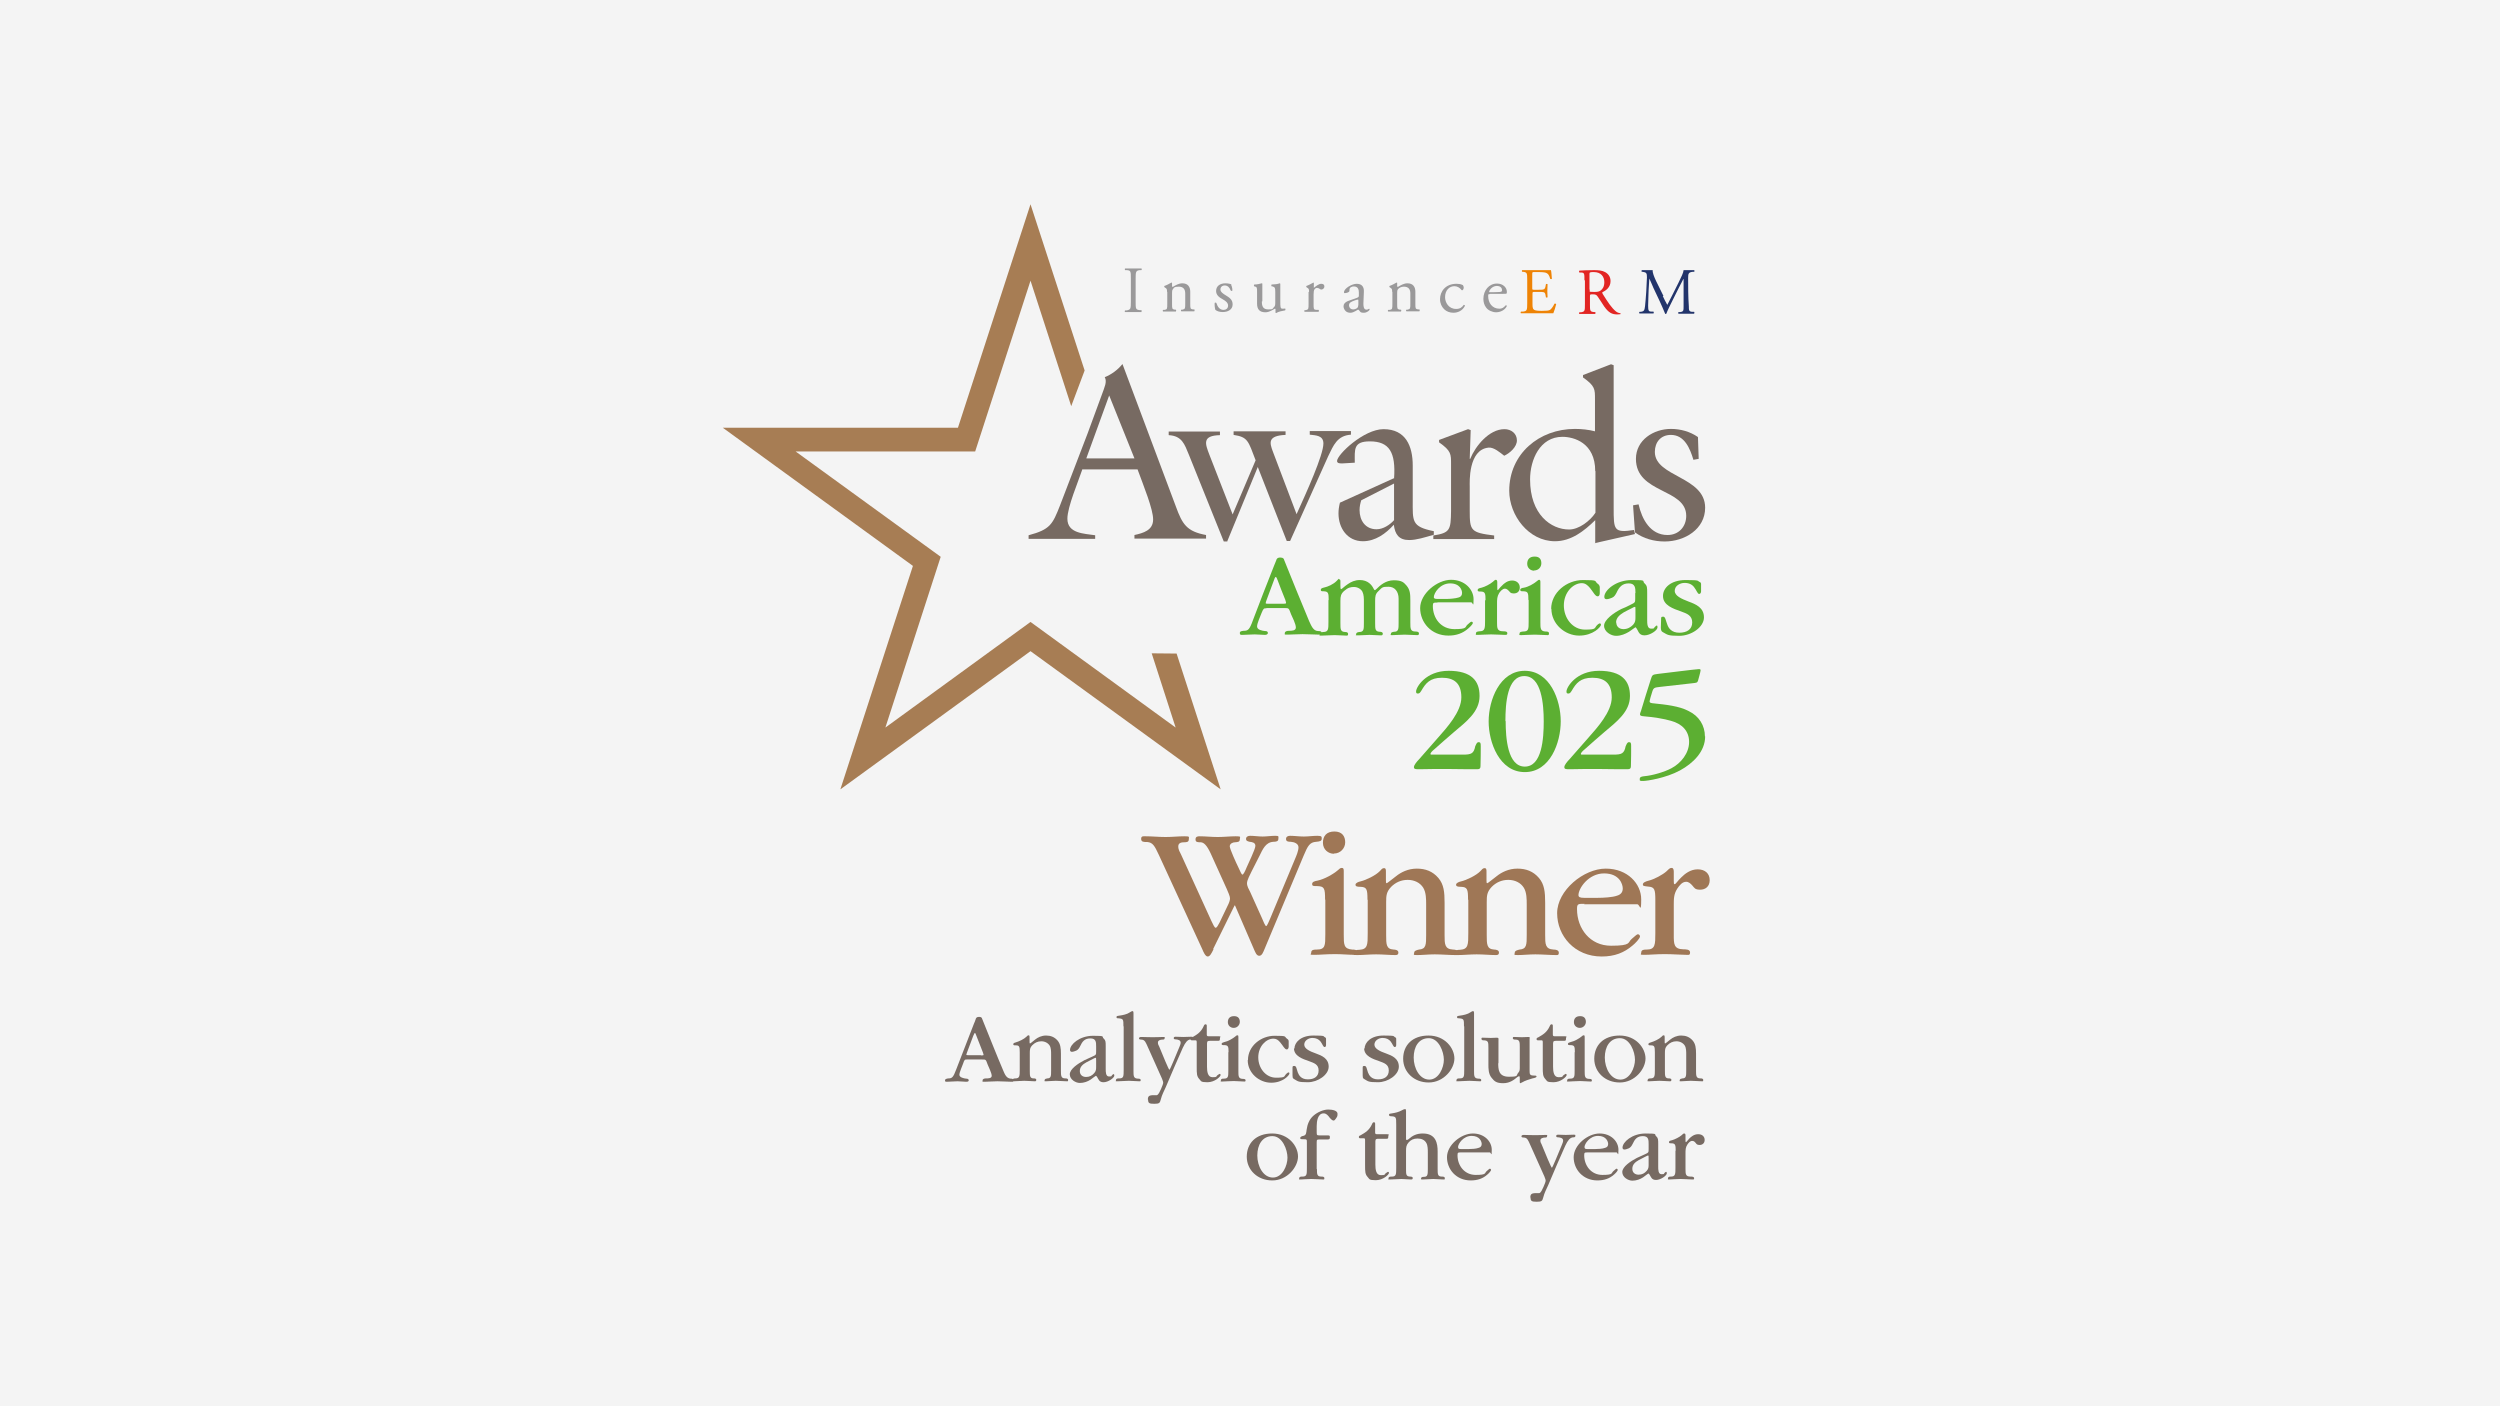 <?xml version="1.0" encoding="UTF-8"?>
<svg xmlns="http://www.w3.org/2000/svg" xmlns:xlink="http://www.w3.org/1999/xlink" id="Layer_1" version="1.1" viewBox="0 0 1043.9 587.2">
  <defs>
    <style>
      .st0 {
        fill: none;
      }

      .st1 {
        fill: #9a999a;
      }

      .st2 {
        fill: #776a62;
      }

      .st3 {
        fill: #f4f4f4;
      }

      .st4 {
        fill: #22346b;
      }

      .st5 {
        fill: #5caf32;
      }

      .st6 {
        fill: #ee8305;
      }

      .st7 {
        fill: #9f7756;
      }

      .st8 {
        fill: #a77d54;
      }

      .st9 {
        fill: #e22523;
      }

      .st10 {
        clip-path: url(#clippath);
      }
    </style>
    <clipPath id="clippath">
      <rect class="st0" x="469.6" y="133.9" width="237.9" height="1.7"></rect>
    </clipPath>
  </defs>
  <rect class="st3" width="1043.9" height="587.2"></rect>
  <g>
    <g>
      <g>
        <g class="st10">
          <image width="800" height="290" transform="translate(464.2 116.7) rotate(0) scale(.3)"></image>
        </g>
        <g>
          <path class="st1" d="M472.2,116.3c0-2.9,0-3.4-1.7-3.5h-.7c-.2-.2-.1-.7,0-.7,1.4,0,2.3,0,3.4,0s2,0,3.4,0c.2,0,.2.6,0,.7h-.7c-1.6.2-1.7.7-1.7,3.5v9.7c0,2.9,0,3.3,1.7,3.5h.7c.2.2.1.7,0,.8-1.4,0-2.3,0-3.4,0s-2.1,0-3.4,0c-.2,0-.2-.5,0-.7h.7c1.6-.3,1.7-.7,1.7-3.5v-9.7Z"></path>
          <path class="st1" d="M487.3,121.9c0-1.1,0-1.3-.8-1.8l-.3-.2c-.1-.1-.1-.4,0-.5.7-.2,2.3-1,2.9-1.4.1,0,.3,0,.3.2,0,.7,0,1.1,0,1.3s.1.3.3.3c1.2-.7,2.5-1.5,4-1.5,2.4,0,3.3,1.6,3.3,3.5v4.9c0,2.1,0,2.3,1.1,2.5h.6c.2.2.1.7,0,.8-.9,0-1.7,0-2.7,0s-1.9,0-2.7,0c-.2,0-.3-.6,0-.7h.5c1.1-.3,1.1-.5,1.1-2.6v-4.2c0-1.6-.7-2.8-2.7-2.8s-2,.5-2.4,1c-.4.5-.4.9-.4,1.7v4.4c0,2.1,0,2.3,1.1,2.5h.5c.2.2.1.7,0,.8-.8,0-1.6,0-2.6,0-1,0-1.9,0-2.7,0-.2,0-.3-.6,0-.7h.6c1.1-.2,1.1-.5,1.1-2.6v-5Z"></path>
          <path class="st1" d="M514.1,119c.3.6.5,1.5.5,2.3-.1.2-.5.3-.7,0-.5-1.3-1.3-2.1-2.5-2.1-1.1,0-1.8.7-1.8,1.7s1.2,1.8,2.2,2.4c1.5.9,2.9,1.8,2.9,3.8,0,2.2-2,3.2-4.1,3.2-1.3,0-2.3-.3-3.1-.9-.2-.5-.4-1.9-.3-2.9.1-.2.5-.2.7,0,.5,1.6,1.4,2.9,3,2.9,1,0,1.9-.6,1.9-1.8s-1.1-2-2.2-2.6c-1.7-.9-2.8-1.9-2.8-3.5,0-2.1,1.7-3.2,3.9-3.2,1.2,0,2.3.3,2.5.5Z"></path>
          <path class="st1" d="M526.9,125.9c0,2,.5,3.3,2.7,3.3s1.7-.3,2.3-.9c.4-.3.6-.8.6-1.7v-4.7c0-1.9-.2-1.9-1.1-2.3h-.4c-.2-.3-.2-.7,0-.8,1.1,0,2.7-.2,3.3-.5.1,0,.2,0,.3.2,0,.5,0,1.4,0,2.5v4.8c0,2.3,0,3.1.9,3.1s.7,0,1.1-.1c.2.1.2.7,0,.8-1.1.2-2.8.5-3.7,1.1-.1,0-.3,0-.3-.2v-1.2c0-.3,0-.4-.3-.4-.9.5-2.3,1.5-3.9,1.5-2.5,0-3.5-1.3-3.5-3.6v-4.8c0-1.8,0-2.1-.9-2.4h-.3c-.2-.3-.1-.7,0-.8,1.3,0,2.4-.3,3.1-.5.2,0,.3,0,.3.2,0,.5,0,1.1,0,2.5v4.8Z"></path>
          <path class="st1" d="M546.6,121.9c0-1.1,0-1.3-.8-1.8l-.3-.2c-.1-.1-.1-.4,0-.5.7-.2,2.2-1,2.9-1.4.1,0,.2,0,.2.2v1.7c0,.1,0,.2,0,.3,1-.8,2.1-1.7,3.1-1.7s1.3.5,1.3,1.1c0,.9-.8,1.3-1.2,1.3s-.4,0-.6-.2c-.4-.3-.9-.5-1.3-.5s-.8.3-1,.6c-.3.4-.4,1.2-.4,2.2v3.9c0,2.1,0,2.4,1.1,2.5h1c.2.2.1.7,0,.8-1.3,0-2.2,0-3.2,0s-1.9,0-2.6,0c-.2,0-.3-.6,0-.7h.5c1.1-.3,1.1-.5,1.1-2.6v-5Z"></path>
          <path class="st1" d="M566.9,124.2c.4-.1.5-.4.5-.8v-1.3c0-1.1-.3-2.5-2.1-2.5-.8,0-1.8.4-1.8,1.3,0,.5,0,.8-.3,1-.4.3-1.2.5-1.6.5s-.4-.1-.4-.4c0-1.5,3.2-3.5,5.3-3.5s3.1,1.2,3,3.3l-.2,5c0,1.3.2,2.5,1.3,2.5.3,0,.5,0,.7-.2.1,0,.3-.2.4-.2s.2.2.2.4-1,1.3-2.4,1.3-1.4-.3-1.9-.9c-.1-.2-.3-.4-.5-.4s-.5.3-1.1.6c-.6.3-1.3.7-2.1.7s-1.5-.2-2-.7c-.5-.5-.9-1.2-.9-2s.5-1.8,2.4-2.4l3.4-1.2ZM565.1,129.2c.6,0,1.5-.4,1.7-.7.3-.3.3-.7.4-1.3v-1.7c0-.3,0-.4-.2-.4s-.7.1-1.2.3c-1.7.6-2.5,1-2.5,2.1,0,.5.3,1.7,1.8,1.7Z"></path>
          <path class="st1" d="M581.3,121.9c0-1.1,0-1.3-.8-1.8l-.3-.2c-.1-.1-.1-.4,0-.5.7-.2,2.3-1,2.9-1.4.1,0,.3,0,.3.2,0,.7,0,1.1,0,1.3s.1.3.3.3c1.2-.7,2.5-1.5,4-1.5,2.4,0,3.3,1.6,3.3,3.5v4.9c0,2.1,0,2.3,1.1,2.5h.6c.2.2.1.7,0,.8-.9,0-1.7,0-2.7,0-1,0-1.9,0-2.7,0-.2,0-.3-.6,0-.7h.5c1.1-.3,1.1-.5,1.1-2.6v-4.2c0-1.6-.7-2.8-2.7-2.8-1.1,0-2,.5-2.4,1-.4.5-.4.9-.4,1.7v4.4c0,2.1,0,2.3,1.1,2.5h.5c.2.2.1.7,0,.8-.8,0-1.6,0-2.6,0s-1.9,0-2.7,0c-.2,0-.3-.6,0-.7h.6c1.1-.2,1.1-.5,1.1-2.6v-5Z"></path>
          <path class="st1" d="M610.8,119c.2.2.4.7.4,1.1s-.3,1.1-.6,1.1-.3,0-.4-.2c-.6-.8-1.7-1.5-2.9-1.5-2,0-3.9,1.6-3.9,4.6,0,2.2,1.5,4.9,4.6,4.9,1.7,0,2.5-.7,3.2-1.7.2,0,.5.1.5.4-1,2.1-3.1,2.9-4.8,2.9-1.5,0-2.9-.5-3.9-1.5-1-1-1.7-2.4-1.7-4.2,0-3.1,2.2-6.4,6.9-6.4.7,0,1.8.1,2.5.5Z"></path>
          <path class="st1" d="M622.2,122.8c-.7,0-.8,0-.8.8,0,2.9,1.7,5.3,4.7,5.3.9,0,1.7-.3,2.6-1.4.3,0,.5,0,.5.3-.9,1.9-3,2.6-4.5,2.6s-3.3-.8-4.1-1.9c-.9-1.1-1.2-2.5-1.2-3.7,0-3.5,2.3-6.4,5.7-6.4,2.5,0,4.1,1.7,4.1,3.4,0,.4,0,.6-.1.7,0,.2-.5.2-1.7.2h-5.3ZM624,122c2.1,0,2.7-.1,3-.3,0,0,.2-.2.2-.5,0-.8-.5-1.8-2.2-1.8-1.7,0-3.1,1.5-3.2,2.5,0,0,0,.1.2.1h2Z"></path>
        </g>
        <g>
          <path class="st6" d="M637.7,116.9c0-2.8,0-3.2-1.7-3.4h-.4c-.2-.2-.1-.7,0-.7,1.2,0,2.1,0,3.2,0h5.1c1.7,0,3.4,0,3.7,0,.2.5.3,2.4.4,3.6-.1.2-.5.2-.7,0-.4-1.3-.7-2.2-2.1-2.6-.6-.1-1.4-.2-2.6-.2h-2c-.8,0-.8,0-.8,1.1v5.5c0,.8,0,.8.9.8h1.6c1.1,0,2,0,2.3-.2.3-.1.5-.3.7-1l.2-1.1c.1-.2.6-.2.7,0,0,.7-.1,1.7-.1,2.8s.1,2,.1,2.6c-.1.2-.6.2-.7,0l-.2-1.1c-.1-.5-.3-.9-.8-1-.4-.1-1-.1-2.1-.1h-1.6c-.8,0-.9,0-.9.7v3.8c0,1.4,0,2.4.5,2.8.3.3.9.6,3.3.6,2.1,0,2.9-.1,3.5-.4.5-.3,1.2-1.2,1.9-2.6.2-.1.6,0,.7.2-.2,1-.9,3.1-1.2,3.8-2.5,0-4.9,0-7.3,0h-2.5c-1.2,0-2.1,0-3.7,0-.2,0-.2-.5,0-.7h.9c1.6-.2,1.7-.6,1.7-3.5v-9.8Z"></path>
          <path class="st9" d="M661.6,117c0-2.6,0-3.1-1.2-3.2h-.9c-.2-.2-.2-.7,0-.8,1.5-.1,3.4-.2,6.1-.2,1.7,0,3.3.1,4.6.8,1.3.7,2.3,1.9,2.3,3.8,0,2.6-2,4-3.4,4.6-.1.2,0,.4.1.7,2.2,3.5,3.6,5.7,5.5,7.3.5.4,1.1.7,1.9.8.1,0,.2.3,0,.4-.2,0-.7.1-1.2.1-2.3,0-3.7-.7-5.6-3.4-.7-1-1.8-2.9-2.7-4.1-.4-.6-.8-.9-1.9-.9s-1.3,0-1.3.6v3.4c0,2.9,0,3.2,1.6,3.4h.6c.2.2.1.7,0,.8-1.2,0-2.2,0-3.2,0s-2.1,0-3.4,0c-.2,0-.2-.5,0-.7h.7c1.6-.3,1.6-.6,1.6-3.5v-9.8ZM663.8,120.9c0,.5,0,.8,0,.9,0,0,.5.1,1.9.1s2-.1,2.8-.7c.7-.6,1.4-1.5,1.4-3.4,0-2.2-1.3-4.2-4.4-4.2-1.7,0-1.8.1-1.8.9v6.4Z"></path>
          <path class="st4" d="M694.3,123.6c.6,1.3,1.2,2.5,1.9,3.7h0c.7-1.3,1.4-2.7,2.1-4.1l2.6-5.2c1.2-2.5,2-4,2.1-5.2.9,0,1.5,0,2,0s1.6,0,2.4,0c.2.1.2.6,0,.7h-.6c-1.7.2-1.9.7-1.9,2.6,0,2.9,0,7.9.3,11.9,0,1.4,0,2.1,1.3,2.2h.9c.2.2.1.7,0,.8-1.1,0-2.2,0-3.2,0s-2.2,0-3.3,0c-.2-.1-.2-.5,0-.7h.8c1.3-.2,1.3-.7,1.3-2.4v-11.4c0,0-.1,0-.1,0-.2.3-1.2,2.5-1.8,3.5l-2.4,4.8c-1.2,2.4-2.5,5-2.9,6.2,0,0-.2.1-.3.1s-.2,0-.2-.1c-.5-1.4-1.8-4.1-2.4-5.5l-2.5-5.3c-.6-1.3-1.1-2.7-1.7-3.9h0c-.1,1.7-.2,3.3-.3,4.9,0,1.7-.2,4.1-.2,6.4,0,2,.2,2.5,1.2,2.5h1c.2.2.2.7,0,.8-.9,0-2,0-3,0-.9,0-1.9,0-2.8,0-.2-.1-.2-.5,0-.7h.6c1.1-.2,1.5-.4,1.7-2.3.2-1.8.3-3.3.5-6,.1-2.3.2-4.6.3-6.1,0-1.7-.2-2.1-1.8-2.3h-.4c-.1-.2-.1-.6.1-.7.8,0,1.5,0,2.2,0s1.4,0,2.3,0c-.1,1.1.6,2.8,1.4,4.5l3.1,6.3Z"></path>
        </g>
      </g>
      <polygon class="st8" points="480.9 272.8 490.9 303.8 430.3 259.7 369.7 303.8 392.8 232.5 332.2 188.5 407.2 188.5 430.3 117.2 447.3 169.6 452.9 154.7 430.3 85.3 400 178.6 301.8 178.6 381.2 236.3 350.9 329.6 430.3 271.9 509.7 329.6 491.3 272.9 480.9 272.8"></polygon>
      <g>
        <path class="st5" d="M617.8,290.7c0,6.5-5.6,10.7-10.7,15-2.7,2.4-5.4,4.6-8.1,7.1-1,.8-1.7,1.6-1.7,2s.4.3,1.2.3h12.4c3.4,0,4.5-.4,5.1-3.5.3-.6.6-1.7,1.4-1.7s.9.4.9,1.7c0,2.7,0,5.4-.1,8.3,0,.9-.3,1.3-1.3,1.3h-3.5c-2.3,0-5.8-.1-8.8-.1-4.4,0-8.3,0-12,.1-1.5,0-2.2,0-2.2-.9s1.4-2.5,2.1-3.2c2.6-3,5.3-6,7.9-9,3.8-4.3,9.8-10.9,9.8-16.9s-3.1-8.2-8.1-8.2-6.8,2.3-8.6,5.4c-.4.6-.7,1.2-1.4,1.2s-.8-.3-.8-.9c0-1.7,4-8.6,13.6-8.6s12.9,4.3,12.9,10.4h0Z"></path>
        <path class="st5" d="M621.6,301.2c0-8.8,4.6-21.1,15.1-21.1s15,12.2,15,21.1-4.4,21.2-15,21.2-15.1-12.4-15.1-21.1h0ZM628.7,301.1c0,7,.8,19,8,19s7.9-11.8,7.9-18.9-.9-18.9-8.1-18.9-7.9,11.6-7.9,18.8h0Z"></path>
        <path class="st5" d="M680.6,290.7c0,6.5-5.6,10.7-10.7,15-2.7,2.4-5.4,4.6-8.1,7.1-1,.8-1.7,1.6-1.7,2s.4.3,1.2.3h12.4c3.4,0,4.5-.4,5.1-3.5.3-.6.6-1.7,1.4-1.7s.9.4.9,1.7c0,2.7,0,5.4-.1,8.3,0,.9-.3,1.3-1.3,1.3h-3.5c-2.3,0-5.8-.1-8.8-.1-4.4,0-8.3,0-12,.1-1.5,0-2.2,0-2.2-.9s1.4-2.5,2.1-3.2c2.6-3,5.3-6,7.9-9,3.8-4.3,9.8-10.9,9.8-16.9s-3.1-8.2-8.1-8.2-6.8,2.3-8.6,5.4c-.4.6-.7,1.2-1.4,1.2s-.8-.3-.8-.9c0-1.7,4-8.6,13.6-8.6s12.9,4.3,12.9,10.4h0Z"></path>
        <path class="st5" d="M712,307.5c0,6.3-5,11.2-10.5,14.2-5.9,3.2-13.8,4.4-15.4,4.4s-1.4-.1-1.4-.9.9-1,2-1.1c3.3-.3,8.2-1.7,11.2-3.3,4-2.1,7.4-6.3,7.4-11s-3.1-7.6-7.5-8.8c-3-.9-7.6-1.6-11.3-1.9-1.1-.1-1.7-.2-1.7-.8s.3-1,.4-1.4c1.3-4.4,2.7-8.8,4.1-13.2.6-2,.8-2,2.9-2.3,4.5-.5,15.2-1.9,17.1-2,.5,0,.8,0,.8.5s-.9,3.7-1.1,4.4c-.3.8-.6.8-2.4,1-4.4.5-8.9,1-13.3,1.5-2.6.3-2.9.3-3.5,2.4-.4,1.2-1,3.3-1,3.6,0,.8.9.8,1.8.9,4.8.5,10.6,1.1,14.5,3.2,4.4,2.1,6.8,6.1,6.8,10.6h0Z"></path>
      </g>
      <g>
        <path class="st2" d="M451.9,196.1c-1.7,5.1-6.2,15.6-6.2,20.5,0,6.2,7,6.2,11.6,6.9v1.5s-27.8,0-27.8,0v-1.5c9-2.4,10-4.5,13.1-12.4l11.5-30,6.1-16.6c.9-2.6,2.2-5.1,1.1-7,2.7-1.1,5.3-2.9,7.4-5.5l22.3,59.5c2.7,7.4,4.5,10.4,12.6,11.9v1.5s-29.9,0-29.9,0v-1.5c3.6-.8,7.8-1.9,7.8-6.5,0-4.3-3.9-13.8-6.5-20.9h-23.2ZM463.2,165l-9.6,26.4h20.1s-10.6-26.4-10.6-26.4Z"></path>
        <path class="st2" d="M512.5,226.1h-1.5l-14.6-36.3c-1.8-4.4-2.9-7.8-8.4-8.1v-1.5h21.4v1.5c-7.5.2-6.2,3.5-4.4,8.2l9.7,24.9,9.6-22.6c-3.1-8.1-3.2-9.7-9.2-10.6v-1.5h21.7v1.5c-7.6.3-6.6,3.4-5.4,6.7l10,26.4c4.1-9,11.2-24.7,11.2-29.5,0-3.4-3.1-3.4-5.7-3.7v-1.5h17.2v1.5c-5.8.4-7.3,4.5-9.5,9l-15.9,35.4h-1.4l-12.1-30.9-12.7,30.9Z"></path>
        <path class="st2" d="M582.1,199.9c.8-11.1-2-15.6-10.1-15.6-7,0-6.3,3.4-6.3,8.9l-5.1.3c-.8,0-2.3.1-2.3-1,0-2.7,11.2-13.3,19.4-13.3,9.3,0,12.2,7.1,12.2,15.2v14.4c0,8.9-.6,11.1,8.8,13v1.5c-3.9,1.1-7.2,2.2-10.3,2.2-4.3,0-5.9-2.4-6.4-6.4-3.3,3.7-7.7,6.9-12.9,6.9-6.5,0-10.2-5.5-10.2-11.6,0-1.5.2-2.9.6-4.5l22.5-10.2ZM568.4,208.9c-.4,1.3-.7,2.6-.7,4.1,0,4.3,2.4,8,7.1,8,2.7,0,5.5-1.8,7.3-3.8v-15.3s-13.7,7-13.7,7Z"></path>
        <path class="st2" d="M613.7,213.3c0,8.3.4,9.1,10.2,10.3v1.5s-25.4,0-25.4,0v-1.5c7-1.1,7.3-2.3,7.4-10.3v-19.4c0-4.3.1-5.6-5-9.2v-1l12.1-4.5,1.1.4-.4,12h.2c2.2-5.4,7.9-12.4,14.3-12.4,2.8,0,5.2,1.8,5.2,4.7,0,2.7-2.9,5.3-5.3,6.4-1.7-1.3-4.3-3.6-6.5-3.4-8.6.8-7.9,14.6-7.9,16.2v10.3Z"></path>
        <path class="st2" d="M666.1,226.9v-9.7c-4.6,4.5-10,8.8-16.8,8.8-11,0-19.1-10.8-19.1-21.1,0-15.4,12.5-25.8,27.4-25.8,2.8,0,5.7.3,8.4,1v-13.3c0-4.3.1-5.6-5-9.2v-1l11.7-4.5,1.1.4v59.5c0,9.3,0,10.6,8.5,9.3l.4,1.7-16.8,3.8ZM666.1,196.7c0-11.8-8.9-14.3-13.7-14.3-9.4,0-13.5,9.6-13.5,17.8,0,14.6,8.7,20.9,16.3,20.9,4.1,0,8.8-3.6,11-7v-17.4Z"></path>
        <path class="st2" d="M709.3,191.6l-2.2.4c-1.4-4.7-3.7-10.4-9.4-10.4-4.2,0-6.7,3-6.7,7.1,0,10.5,21,10.2,21,23.3,0,9-8.6,14.1-16.9,14.1-4.5,0-8.8-1.2-12.4-3.8l-.8-11.3,2.3-.4c1.4,6.2,4.9,12.8,12.1,12.8,4.7,0,7.8-3.5,7.8-8,0-11.6-21-9.2-21-23.8,0-7.9,7.4-12.5,14.6-12.5,4,0,8,1.1,11.3,3.4l.3,9Z"></path>
      </g>
      <g>
        <path class="st5" d="M528.8,254c-1.1,0-1.2,0-2,1.9-.5,1.4-1.9,4.3-1.9,5.7s2.2,1.8,3.3,1.9c.6,0,1.2.1,1.2.8s-.8.8-1.3.8c-.8,0-3.1-.2-4.2-.2s-4.3.2-5.1.2-1.1,0-1.1-.8,1-.8,1.5-.9c1.9,0,2.5-.3,4-4.5,2.9-7.6,5.8-15.2,8.8-22.7.3-.7.6-1.5.9-2.2.1-.5.4-1.2,1.7-1.2s1.5.6,1.6,1c2.8,7,7.6,18.8,10.5,25.7.8,1.6,1.6,4,3.7,4,.5,0,1.5,0,1.5.8s-.7.7-1,.7c-2,0-4.5-.2-7-.2s-4.5.2-6.2.2-1.2,0-1.2-.7,1-.9,1.7-.9c1.2,0,2.9,0,2.9-1.4s-1.5-4.4-2-5.5c-1-2.6-.8-2.6-2.9-2.6h-7.4ZM535.7,252.1c1,0,1.3,0,1.3-.4s-.3-.9-.3-1.2c-1.1-2.8-2.2-5.4-3.2-8.2-.2-.5-.5-1.4-.8-1.4s-.6.9-.8,1.5c-1.1,2.9-2.2,5.8-3.2,8.6,0,.2-.2.6-.2.8,0,.3.4.3,1,.3h6.3Z"></path>
        <path class="st5" d="M554.8,250.4c0-2.8-.2-3.4-2-3.5-.9,0-1.3,0-1.3-.6s.6-.8,1.5-1c1.4-.3,3.8-1.3,5.2-2.8s.6-.6,1-.6.5.3.5.8v1.8c0,.8,0,1.5.3,1.5s1.4-1.2,2.8-2.1c1.3-.9,2.9-1.7,5-1.7,3.4,0,5,2.1,5.7,3.5.2.5.4.7.6.7s.3-.2.7-.5c1.3-1.3,3.7-3.6,7.2-3.6s4.2,1,5.3,2.2c1.5,1.8,1.6,3.5,1.6,6.4v9c0,2.6,0,3.8,2.2,3.8.6,0,1.4.1,1.4.8s-.4.7-.8.7c-1.8,0-3.5-.2-5.2-.2s-3.3.2-4.9.2-.8,0-.8-.6.7-.7,1.3-.8c1.9,0,1.9-1.2,1.9-3.7v-10.1c0-3-1.6-5-4.2-5s-2.6.2-4.2,1.8c-1.3,1.2-1.4,2.2-1.4,4.1v9.2c0,2.6,0,3.6,1.9,3.7.5,0,1.3.1,1.3.8s-.5.7-.8.7c-1.6,0-3.2-.2-4.7-.2s-3.2.2-4.8.2-.8,0-.8-.6.7-.7,1.2-.8c2,0,2-1.1,2-3.8v-8.8c0-1.3,0-3-.6-4.2-.6-1.2-2.1-2-3.5-2s-2.5.2-4.2,1.7c-1.3,1.2-1.5,2.2-1.5,4.1v9.2c0,2.7,0,3.7,2,3.8.5,0,1.2.1,1.2.8s-.2.7-.8.7c-1.5,0-3-.2-4.8-.2s-3.9.2-5.4.2-.8,0-.8-.6c0-.8.8-.8,1.4-.9,2.2,0,2.2-1.2,2.2-4.2v-9Z"></path>
        <path class="st5" d="M600.3,251.6c-1.7,0-2,0-2,1.4,0,5.2,3.4,9.7,9,9.7s4.3-.9,5.5-1.9c.8-.7,1.3-1.2,1.6-1.2s.6.2.6.5c0,.6-1.4,1.9-2,2.4-2.2,1.9-4.8,2.9-8.2,2.9-7.2,0-11.8-5.5-11.8-11.5s7.1-11.8,12.9-11.8,9.4,4.1,9.4,8.1-.3,1.3-1,1.3h-14.1ZM598.7,249.3c0,.6.4.8,1.6.8s2.4,0,3.6,0c1.4,0,3.9-.2,5.1-.6.9-.2,1.5-.8,1.5-1.9s-.8-4-5-4-6.8,4-6.8,5.8h0Z"></path>
        <path class="st5" d="M620.3,250.7c0-3-.2-3.6-1.9-3.7-1,0-1.4,0-1.4-.6s.6-.8,1.6-1c1.3-.3,3.7-1.5,4.8-2.5.6-.5.8-.8,1.2-.8s.6.4.6,1v2.3c0,.7,0,1,.2,1s.8-1,1.7-1.8c.9-1,2.4-2.2,4.3-2.2s3.2,1.2,3.2,2.9-1.1,2.5-2.5,2.5-1.5-.5-2-1-1-1-1.7-1c-1,0-1.8,1-2.4,1.8-.9,1.5-.9,2.7-.9,4.5v7.7c0,2.4,0,3.8,2.5,3.8.7,0,1.8,0,1.8.8s-.5.7-1.1.7c-1.4,0-3.5-.2-5.7-.2s-4,.2-5.4.2-.9,0-.9-.6c0-.8.8-.8,1.5-.9,2.3,0,2.3-1.3,2.3-4.5v-8.5Z"></path>
        <path class="st5" d="M638.2,250.5c0-3-.2-3.5-2-3.6-1,0-1.4,0-1.4-.6s.7-.8,1.5-.9c1.8-.3,4.1-1.6,5.4-2.7.5-.4.7-.6,1-.6s.5.3.5.8,0,1.5,0,2.4v14.5c0,2.6,0,3.8,2.2,3.9.6,0,1.4,0,1.4.8s-.4.7-.7.7c-1.5,0-3.5-.2-5.2-.2-2.5,0-4,.2-5.5.2s-.9,0-.9-.6c0-.8.8-.8,1.5-.9,2.3,0,2.3-1,2.3-4v-9.1ZM640.6,238.3c-1.5,0-2.9-1.1-2.9-2.9s1-3,3.1-3,2.8,1.2,2.8,2.8-1.2,3-3,3h0Z"></path>
        <path class="st5" d="M647.7,254.3c0-6.9,6.5-12.1,13.3-12.1s4.5.4,6.2,1.6c.5.3.7.8.8,1.3,0,.3,0,.8,0,1.2s0,.9,0,1.3c0,.7-.2,1.4-.9,1.4-1,0-1.8-1.8-3.2-3.5-1-1.2-2-2-3.4-2-3.6,0-7.5,3.8-7.5,9.3s3.8,10.1,8.8,10.1,3.8-.6,5.1-1.9c.2-.2.8-.7,1.1-.7s.5.2.5.6c0,.8-3.2,4.5-9.1,4.5s-11.6-4.8-11.6-11.2h0Z"></path>
        <path class="st5" d="M682.9,247.6c0-2.1-.1-4-2.8-4s-4,1.5-5.1,3.9c-.5.9-.9,1.7-1.9,2.1-.5.2-1.5.6-2.2.6s-1-.3-1-1c0-2.7,4.8-7,11.5-7s4,.3,5.4,1.5c1,.9,1,1.7,1,4v11.2c0,1.4,0,3.6,1.6,3.6s1.1-.2,1.5-.6c.4-.3.6-.7.9-.7s.3.4.3.8c0,1.2-3.1,3.3-5.4,3.3s-2.5-1.6-3.2-2.7c-.2-.3-.5-.7-.6-.7s-1.3,1-2.7,1.9c-1.5.9-3.3,1.7-5.4,1.7s-5-1.7-5-4.2,4-5.4,7.2-7c1.3-.5,2.6-1.1,3.9-1.8,1.9-.9,1.9-1,1.9-2.6v-2.2ZM674.9,259.9c0,1.8,1.3,2.8,3,2.8s3-.8,4-1.8c1-1.1,1-2,1-3.3v-3c0-.9,0-1.2-.2-1.2-.3,0-.7.2-1.2.5-1.1.5-2.3,1.2-3.5,1.8-1.6,1-3.2,2.2-3.2,4.3h0Z"></path>
        <path class="st5" d="M694.4,248.8c0-3.2,3.1-6.6,9.5-6.6s4.7.4,5.8.8c.6.2.6.7.6,1.1s0,1,0,1.3,0,1,0,1.4-.1,1.2-.8,1.2-1-1.4-2.1-2.8c-.8-1.1-2.1-1.8-4-1.8s-4.1,1.2-4.1,3.3,2.7,3.3,5.8,4.5c3,1.1,6.4,2.5,6.4,6.6s-5.3,7.7-10.3,7.7-4.9-.5-6.8-1.5c-.4-.2-.6-.4-.7-.7-.1-.2-.2-.7-.2-1.2,0-1.1.1-2.2.1-3.3s0-1.3.9-1.3,1,1.5,1.7,3.3c.5,1.5,1.8,3.4,5,3.4s5.4-1.4,5.4-4.3-2.2-3.7-4.7-4.6c-3.1-1.1-7.5-2.5-7.5-6.4h0Z"></path>
      </g>
    </g>
    <g>
      <path class="st2" d="M403.8,442.4c-.9,0-1.1,0-1.6,1.6-.4,1.2-1.6,3.7-1.6,4.8s1.9,1.5,2.8,1.6c.5,0,1.1.1,1.1.7s-.7.6-1.1.6c-.7,0-2.6-.2-3.6-.2s-3.6.2-4.3.2-.9,0-.9-.6.8-.7,1.3-.8c1.6,0,2.1-.3,3.4-3.8,2.4-6.3,4.9-12.7,7.4-19.1.3-.5.5-1.3.7-1.8.1-.4.3-1,1.4-1s1.2.5,1.3.8c2.4,5.9,6.3,15.8,8.8,21.6.6,1.4,1.3,3.3,3.1,3.4.4,0,1.2,0,1.2.7s-.5.6-.8.6c-1.7,0-3.8-.2-5.9-.2s-3.7.2-5.2.2-1,0-1-.6.8-.8,1.4-.8c1,0,2.4,0,2.4-1.1s-1.3-3.7-1.7-4.7c-.8-2.1-.6-2.1-2.4-2.1h-6.2ZM409.6,440.7c.8,0,1.1,0,1.1-.3s-.3-.8-.3-1c-.9-2.3-1.8-4.5-2.7-6.9-.2-.4-.4-1.2-.6-1.2s-.5.8-.7,1.2c-.9,2.4-1.8,4.8-2.7,7.2,0,.2-.2.5-.2.6,0,.3.3.3.8.3h5.3Z"></path>
      <path class="st2" d="M425.8,439.3c0-2.3-.2-2.8-1.6-2.8-.8,0-1.1,0-1.1-.5s.6-.6,1.2-.8c1.1-.3,3.3-1.3,4.3-2.3.3-.3.5-.6.9-.6s.4.4.4.8v1.8c0,.5,0,.8.2.8s1.1-.8,2.1-1.6c1.1-.9,2.7-1.7,4.6-1.7s3.5.6,4.8,2.1c1.2,1.4,1.4,3.2,1.4,5.5v7.1c0,2,0,3.2,1.8,3.2.5,0,1.2,0,1.2.7s-.3.5-.6.5c-1.3,0-3.2-.2-4.6-.2s-2.8.2-3.9.2-.7,0-.7-.5.6-.6,1.1-.7c1.6,0,1.6-1.1,1.6-3.2v-6.8c0-1.2,0-2.7-.6-3.7-.7-1.1-2-1.8-3.5-1.8s-2.7.6-3.7,1.6c-1.1,1.1-1.1,2-1.1,3.4v7.3c0,2.1,0,3.2,1.6,3.2.4,0,1.1,0,1.1.6s-.3.6-.7.6c-1.2,0-2.8-.2-4.3-.2s-3,.2-4.2.2-.7,0-.7-.5c0-.6.6-.7,1.2-.7,1.8,0,1.8-1.1,1.8-3.7v-7.4Z"></path>
      <path class="st2" d="M457.7,437c0-1.8,0-3.4-2.4-3.4s-3.4,1.3-4.3,3.3c-.4.8-.8,1.4-1.6,1.8-.5.2-1.3.5-1.8.5s-.8-.3-.8-.8c0-2.3,4-5.9,9.6-5.9s3.4.3,4.5,1.2c.8.7.8,1.4.8,3.3v9.4c0,1.2,0,3.1,1.4,3.1s.9-.2,1.2-.5.5-.5.7-.5.3.3.3.6c0,1-2.6,2.8-4.5,2.8s-2.1-1.3-2.7-2.2c-.2-.3-.4-.5-.5-.5s-1.1.8-2.2,1.6c-1.2.8-2.8,1.4-4.5,1.4s-4.2-1.4-4.2-3.6,3.4-4.5,6.1-5.9c1.1-.5,2.1-1,3.3-1.5,1.6-.7,1.6-.8,1.6-2.2v-1.9ZM450.9,447.3c0,1.5,1.1,2.4,2.6,2.4s2.5-.6,3.4-1.6c.8-.9.8-1.6.8-2.8v-2.5c0-.8,0-1.1-.2-1.1-.3,0-.5.2-1,.4-.9.5-1.9,1-2.9,1.5-1.4.8-2.7,1.8-2.7,3.6h0Z"></path>
      <path class="st2" d="M469.1,428.6c0-3,0-3.2-2.1-3.4-.5,0-.8,0-.8-.5s.4-.5,1.1-.6c1.6-.2,3.4-.6,4.5-1.4.3-.2.8-.5,1.1-.5s.4.3.4.9v24c0,2.2,0,3.2,1.8,3.3.5,0,1.2,0,1.2.6s-.3.5-.6.5c-1.3,0-2.9-.2-4.3-.2s-3.4.2-4.7.2-.7,0-.7-.5c0-.7.7-.7,1.3-.7,1.9,0,1.9-.8,1.9-3.7v-18.1Z"></path>
      <path class="st2" d="M479.3,459.2c0-1.4.4-1.9,2.4-1.9s1.1,0,1.4,0c.7-.3,1.2-1.5,1.7-2.6.5-1.2.9-2.1.9-2.6s-.3-1.1-.5-1.7c-2-4.5-4-8.9-6-13.4-.7-1.5-1.1-2.9-2.6-2.9-.3,0-1,0-1-.5s.5-.6,1-.6c1.2,0,2.5.1,4.8.1s3.1-.1,4.2-.1.7.1.7.6-.6.5-1,.5c-.7,0-1.8.3-1.8,1.2s.3,1.1.5,1.6c1.4,3.4,4,9.8,4.3,9.8s2.8-6.3,4.2-9.6c.2-.5.5-1.2.5-1.7,0-1.1-1.1-1.3-2-1.4-.3,0-.9,0-.9-.5s.4-.6.8-.6c1.1,0,2,.1,3.2.1s2.2-.1,3.2-.1.8.1.8.6-.6.5-1,.5c-1.3.2-2.1,1.2-3.2,3.5-2.4,5.4-4.8,10.9-7.1,16.4-.8,1.8-1.6,3.2-2.1,5.2-.4,1.4-.5,1.8-2.7,1.8s-2.6-.3-2.6-1.8h0Z"></path>
      <path class="st2" d="M504,445.4c0,2.1.3,4.4,2.3,4.4s1.5-.3,1.9-.7c.6-.4.9-.7,1.1-.7s.4.3.4.4c0,.8-2.5,3.1-5.5,3.1s-2.6-.5-3.4-1.3c-1.1-1.2-1.1-2.3-1.1-5v-10.4c0-.8-.2-.8-.6-.8h-1.1c-.5,0-.9,0-.9-.5s.3-.6.8-.8c1.9-1.1,3.5-2,4.7-4.6.2-.5.4-.8.8-.8s.5.3.5.6v3.5c0,.5,0,.9.7.9,1.2,0,3.1,0,4.3,0s.5.3.5.8c0,.9-.1,1.1-.7,1.1-1,0-2.2,0-3.2,0s-1.5,0-1.5,1.1v9.8Z"></path>
      <path class="st2" d="M513,439.4c0-2.5-.2-2.9-1.7-3-.9,0-1.2,0-1.2-.5s.6-.6,1.2-.8c1.5-.3,3.4-1.4,4.5-2.3.4-.3.5-.5.9-.5s.4.3.4.7,0,1.3,0,2v12.2c0,2.2,0,3.2,1.8,3.3.5,0,1.2,0,1.2.6s-.3.5-.6.5c-1.3,0-2.9-.2-4.3-.2-2.1,0-3.4.2-4.7.2s-.7,0-.7-.5c0-.7.7-.7,1.2-.7,1.9,0,1.9-.9,1.9-3.4v-7.7ZM515.1,429.2c-1.2,0-2.4-.9-2.4-2.4s.8-2.5,2.6-2.5,2.4,1.1,2.4,2.4-1.1,2.5-2.5,2.5h0Z"></path>
      <path class="st2" d="M521.1,442.6c0-5.8,5.4-10.1,11.1-10.1s3.8.3,5.3,1.3c.5.3.6.7.6,1.1,0,.3,0,.7,0,1s0,.8,0,1.1c0,.5-.2,1.2-.8,1.2-.9,0-1.5-1.5-2.7-2.9-.9-1.1-1.7-1.6-2.9-1.6-3,0-6.3,3.2-6.3,7.8s3.2,8.5,7.4,8.5,3.2-.5,4.3-1.6c.2-.1.6-.6.9-.6s.4.1.4.5c0,.6-2.6,3.8-7.6,3.8s-9.8-4-9.8-9.4h0Z"></path>
      <path class="st2" d="M540.5,437.9c0-2.6,2.6-5.5,7.9-5.5s4,.3,4.8.7c.5.2.5.5.5.9s0,.8,0,1.1,0,.8,0,1.1,0,1-.6,1-.8-1.1-1.7-2.3c-.7-.9-1.8-1.5-3.4-1.5s-3.4,1.1-3.4,2.8,2.3,2.8,4.9,3.7c2.5.9,5.3,2.1,5.3,5.5s-4.5,6.5-8.7,6.5-4.1-.4-5.7-1.3c-.3-.2-.5-.3-.6-.6,0-.2-.1-.5-.1-1,0-.9,0-1.8,0-2.8s0-1.1.8-1.1.9,1.2,1.4,2.7c.5,1.3,1.5,2.9,4.2,2.9s4.5-1.2,4.5-3.7-1.8-3.1-4-3.9c-2.6-.9-6.3-2.1-6.3-5.4h0Z"></path>
      <path class="st2" d="M569.8,437.9c0-2.6,2.6-5.5,7.9-5.5s4,.3,4.8.7c.5.2.5.5.5.9s0,.8,0,1.1,0,.8,0,1.1,0,1-.6,1-.8-1.1-1.7-2.3c-.7-.9-1.8-1.5-3.4-1.5s-3.4,1.1-3.4,2.8,2.3,2.8,4.9,3.7c2.5.9,5.3,2.1,5.3,5.5s-4.5,6.5-8.7,6.5-4.1-.4-5.7-1.3c-.3-.2-.5-.3-.6-.6,0-.2-.1-.5-.1-1,0-.9,0-1.8,0-2.8s0-1.1.8-1.1.9,1.2,1.4,2.7c.5,1.3,1.5,2.9,4.2,2.9s4.5-1.2,4.5-3.7-1.8-3.1-4-3.9c-2.6-.9-6.3-2.1-6.3-5.4h0Z"></path>
      <path class="st2" d="M596.5,452c-6,0-10.6-4.3-10.6-9.9s3.8-9.7,10.6-9.7,10.8,5.2,10.8,9.6-4.5,10-10.7,10h0ZM596.8,450.8c4,0,6.1-5,6.1-8.3s-2.1-9-6.3-9-6.3,3.6-6.3,8.1,2.5,9.2,6.5,9.2h0Z"></path>
      <path class="st2" d="M611.3,428.6c0-3,0-3.2-2.1-3.4-.5,0-.8,0-.8-.5s.4-.5,1.1-.6c1.6-.2,3.4-.6,4.5-1.4.3-.2.8-.5,1.1-.5s.4.3.4.9v24c0,2.2,0,3.2,1.8,3.3.5,0,1.2,0,1.2.6s-.3.5-.6.5c-1.3,0-2.9-.2-4.3-.2s-3.4.2-4.7.2-.7,0-.7-.5c0-.7.7-.7,1.3-.7,1.9,0,1.9-.8,1.9-3.7v-18.1Z"></path>
      <path class="st2" d="M625.6,443.8c0,2.5,0,5.8,4.4,5.8s2.9-.5,4-1.7c.6-.7.6-1.1.6-2.7v-7.9c0-2.1,0-3.2-1.7-3.2-.5,0-1.2,0-1.2-.6s.2-.5.8-.5c1,0,2.1.1,3,.1s1.9-.1,2.7-.1.5.2.5,1v13.2c0,1.3.1,1.9,1.7,1.9.7,0,1.2,0,1.2.4s-.7.6-1.7.8c-1.3.4-3.1.9-4.4,1.7-.2,0-.5.3-.6.3-.3,0-.3-.2-.3-.5v-1.6c0-.4,0-.8-.3-.8s-.4.2-.8.4c-1.1.9-2.9,2.5-5.8,2.5s-3.7-.8-4.9-2.3c-1.3-1.6-1.3-3.8-1.3-5.6v-6.8c0-2.3,0-3.1-1.8-3.2-.5,0-1.1,0-1.1-.6s.2-.5.7-.5c.9,0,2.3.1,3.2.1s1.8-.1,2.6-.1.6.5.6,1.4v9.4Z"></path>
      <path class="st2" d="M648.5,445.4c0,2.1.3,4.4,2.3,4.4s1.5-.3,1.9-.7c.6-.4.9-.7,1.1-.7s.4.3.4.4c0,.8-2.5,3.1-5.5,3.1s-2.6-.5-3.4-1.3c-1.1-1.2-1.1-2.3-1.1-5v-10.4c0-.8-.2-.8-.6-.8h-1.1c-.5,0-.9,0-.9-.5s.3-.6.8-.8c1.9-1.1,3.5-2,4.7-4.6.2-.5.4-.8.8-.8s.5.3.5.6v3.5c0,.5,0,.9.7.9,1.2,0,3.1,0,4.3,0s.5.3.5.8c0,.9-.1,1.1-.7,1.1-1,0-2.2,0-3.2,0s-1.5,0-1.5,1.1v9.8Z"></path>
      <path class="st2" d="M657.6,439.4c0-2.5-.2-2.9-1.7-3-.9,0-1.2,0-1.2-.5s.6-.6,1.2-.8c1.5-.3,3.4-1.4,4.5-2.3.4-.3.5-.5.9-.5s.4.3.4.7,0,1.3,0,2v12.2c0,2.2,0,3.2,1.8,3.3.5,0,1.2,0,1.2.6s-.3.5-.6.5c-1.3,0-2.9-.2-4.3-.2-2.1,0-3.4.2-4.7.2s-.7,0-.7-.5c0-.7.7-.7,1.2-.7,1.9,0,1.9-.9,1.9-3.4v-7.7ZM659.6,429.2c-1.2,0-2.4-.9-2.4-2.4s.8-2.5,2.6-2.5,2.4,1.1,2.4,2.4-1.1,2.5-2.5,2.5h0Z"></path>
      <path class="st2" d="M676.3,452c-6,0-10.6-4.3-10.6-9.9s3.8-9.7,10.6-9.7,10.8,5.2,10.8,9.6-4.5,10-10.7,10h0ZM676.6,450.8c4,0,6.1-5,6.1-8.3s-2.1-9-6.3-9-6.3,3.6-6.3,8.1,2.5,9.2,6.5,9.2h0Z"></path>
      <path class="st2" d="M691,439.3c0-2.3-.2-2.8-1.6-2.8-.8,0-1.1,0-1.1-.5s.6-.6,1.2-.8c1.1-.3,3.3-1.3,4.3-2.3.3-.3.5-.6.9-.6s.4.4.4.8v1.8c0,.5,0,.8.2.8s1.1-.8,2.1-1.6c1.1-.9,2.7-1.7,4.6-1.7s3.5.6,4.8,2.1c1.2,1.4,1.4,3.2,1.4,5.5v7.1c0,2,0,3.2,1.8,3.2.5,0,1.2,0,1.2.7s-.3.5-.6.5c-1.3,0-3.2-.2-4.6-.2s-2.8.2-3.9.2-.7,0-.7-.5.6-.6,1.1-.7c1.6,0,1.6-1.1,1.6-3.2v-6.8c0-1.2,0-2.7-.6-3.7-.7-1.1-2-1.8-3.5-1.8s-2.7.6-3.7,1.6c-1.1,1.1-1.1,2-1.1,3.4v7.3c0,2.1,0,3.2,1.6,3.2.4,0,1.1,0,1.1.6s-.3.6-.7.6c-1.2,0-2.8-.2-4.3-.2s-3,.2-4.2.2-.7,0-.7-.5c0-.6.6-.7,1.2-.7,1.8,0,1.8-1.1,1.8-3.7v-7.4Z"></path>
      <path class="st2" d="M531.2,492.9c-6,0-10.6-4.3-10.6-9.9s3.8-9.7,10.6-9.7,10.8,5.2,10.8,9.6-4.5,10-10.7,10h0ZM531.5,491.7c4,0,6.1-5,6.1-8.3s-2.1-9-6.3-9-6.3,3.6-6.3,8.1,2.5,9.2,6.5,9.2h0Z"></path>
      <path class="st2" d="M549.9,488.1c0,2.2,0,3.2,1.9,3.2.5,0,1.2,0,1.2.7s-.3.5-.6.5c-1.3,0-3-.2-4.9-.2s-3.1.2-4.3.2-.7,0-.7-.5c0-.7.7-.7,1.2-.7,2,0,2-.8,2-3.7v-10.4c0-1.4,0-1.5-1.2-1.5s-1.6,0-1.6-.5.7-.8,1.3-.9c1.3-.3,1.2-1.3,1.4-2.6.3-2.2,1.1-4.3,2.8-5.8,1.7-1.5,4.2-2.6,6.2-2.6s3.9.5,3.9,1.8-.3,1.3-.7,2c-.3.4-.6.8-.9.8-.7,0-1.3-.8-1.6-1.1-.8-1.1-1.5-1.9-2.6-1.9-2.5,0-2.9,3.4-2.9,5.3v2.6c0,1.3.1,1.3,1.6,1.3h3.2c.7,0,.7.3.7.8,0,.8-.2.9-1.2.9h-2.8c-1.4,0-1.5,0-1.5,1.3v11.1Z"></path>
      <path class="st2" d="M574.3,486.3c0,2.1.3,4.4,2.3,4.4s1.5-.3,1.9-.7c.6-.4.9-.7,1.1-.7s.4.3.4.4c0,.8-2.5,3.1-5.5,3.1s-2.6-.5-3.4-1.3c-1.1-1.2-1.1-2.3-1.1-5v-10.4c0-.8-.2-.8-.6-.8h-1.1c-.5,0-.9,0-.9-.5s.3-.6.8-.8c1.9-1.1,3.5-2,4.7-4.6.2-.5.4-.8.8-.8s.5.3.5.6v3.5c0,.5,0,.9.7.9,1.2,0,3.1,0,4.3,0s.5.3.5.8c0,.9-.1,1.1-.7,1.1-1,0-2.2,0-3.2,0s-1.5,0-1.5,1.1v9.8Z"></path>
      <path class="st2" d="M583,469.5c0-2.9,0-3.3-2.1-3.4-.5,0-.9-.1-.9-.6s.4-.5,1.2-.6c1.3-.2,2.8-.5,4.2-1.3.3-.2,1-.5,1.3-.5s.4.3.4.8v11.6c0,.3,0,.5.3.5s.5-.2.7-.3c1.8-1.6,3.5-2.4,6-2.4,5.5,0,6.2,4.1,6.2,7.5v7.3c0,2.2,0,3.2,1.8,3.2.5,0,1.2,0,1.2.7s-.3.5-.6.5c-1.3,0-3.1-.2-4.2-.2s-3.2.2-4.4.2-.7-.2-.7-.5c0-.5.6-.6,1.2-.6,1.5,0,1.6-.9,1.6-3.2v-6.9c0-1.3,0-2.9-.6-4-.7-1.3-2-1.9-3.7-1.9s-2.8.6-3.7,1.6c-1,1.1-1.1,2.1-1.1,3.5v7.7c0,2.2,0,3,1.7,3.1.4,0,1.1,0,1.1.6s-.4.6-.7.6c-1.2,0-2.9-.2-4-.2s-3.4.2-4.7.2-.7,0-.7-.5c0-.7.7-.7,1.3-.7,1.9,0,1.9-.9,1.9-3.7v-18Z"></path>
      <path class="st2" d="M610.2,481.2c-1.4,0-1.6,0-1.6,1.2,0,4.3,2.9,8.2,7.6,8.2s3.6-.8,4.6-1.6c.7-.6,1.1-1,1.3-1s.5.2.5.5c0,.5-1.1,1.6-1.6,2-1.8,1.6-4,2.4-6.9,2.4-6,0-9.9-4.6-9.9-9.7s5.9-9.9,10.8-9.9,7.9,3.4,7.9,6.8-.3,1.1-.8,1.1h-11.8ZM608.9,479.2c0,.5.3.6,1.3.6s2,0,3,0c1.2,0,3.2-.1,4.2-.5.8-.2,1.3-.7,1.3-1.6s-.7-3.4-4.2-3.4-5.7,3.3-5.7,4.8h0Z"></path>
      <path class="st2" d="M639,500.1c0-1.4.4-1.9,2.4-1.9s1.1,0,1.4,0c.7-.3,1.2-1.5,1.7-2.6.5-1.2.9-2.1.9-2.6s-.3-1.1-.5-1.7c-2-4.5-4-8.9-6-13.4-.7-1.5-1.1-2.9-2.6-2.9-.3,0-1,0-1-.5s.5-.6,1-.6c1.2,0,2.5.1,4.8.1s3.1-.1,4.2-.1.7.1.7.6-.6.5-1,.5c-.7,0-1.8.3-1.8,1.2s.3,1.1.5,1.6c1.4,3.4,4,9.8,4.3,9.8s2.8-6.3,4.2-9.6c.2-.5.5-1.2.5-1.7,0-1.1-1.1-1.3-2-1.4-.3,0-.9,0-.9-.5s.4-.6.8-.6c1.1,0,2,.1,3.2.1s2.2-.1,3.2-.1.8.1.8.6-.6.5-1,.5c-1.3.2-2.1,1.2-3.2,3.5-2.4,5.4-4.8,10.9-7.1,16.4-.8,1.8-1.6,3.2-2.1,5.2-.4,1.4-.5,1.8-2.7,1.8s-2.6-.3-2.6-1.8h0Z"></path>
      <path class="st2" d="M663.1,481.2c-1.4,0-1.6,0-1.6,1.2,0,4.3,2.9,8.2,7.6,8.2s3.6-.8,4.6-1.6c.7-.6,1.1-1,1.3-1s.5.2.5.5c0,.5-1.1,1.6-1.6,2-1.8,1.6-4,2.4-6.9,2.4-6,0-9.9-4.6-9.9-9.7s5.9-9.9,10.8-9.9,7.9,3.4,7.9,6.8-.3,1.1-.8,1.1h-11.8ZM661.7,479.2c0,.5.3.6,1.3.6s2,0,3,0c1.2,0,3.2-.1,4.2-.5.8-.2,1.3-.7,1.3-1.6s-.7-3.4-4.2-3.4-5.7,3.3-5.7,4.8h0Z"></path>
      <path class="st2" d="M688.4,477.8c0-1.8,0-3.4-2.4-3.4s-3.4,1.3-4.3,3.3c-.4.8-.8,1.4-1.6,1.8-.5.2-1.3.5-1.8.5s-.8-.3-.8-.8c0-2.3,4-5.9,9.6-5.9s3.4.3,4.5,1.2c.8.7.8,1.4.8,3.3v9.4c0,1.2,0,3.1,1.4,3.1s.9-.2,1.2-.5c.3-.3.5-.5.7-.5s.3.3.3.6c0,1-2.6,2.8-4.5,2.8s-2.1-1.3-2.7-2.2c-.2-.3-.4-.5-.5-.5s-1.1.8-2.2,1.6c-1.2.8-2.8,1.4-4.5,1.4s-4.2-1.4-4.2-3.6,3.4-4.5,6.1-5.9c1.1-.5,2.1-1,3.3-1.5,1.6-.7,1.6-.8,1.6-2.2v-1.9ZM681.6,488.1c0,1.5,1.1,2.4,2.6,2.4s2.5-.6,3.4-1.6c.8-.9.8-1.6.8-2.8v-2.5c0-.8,0-1.1-.2-1.1-.3,0-.5.2-1,.4-.9.5-1.9,1-2.9,1.5-1.4.8-2.7,1.8-2.7,3.6h0Z"></path>
      <path class="st2" d="M699.7,480.5c0-2.5-.2-3-1.6-3.1-.9,0-1.2,0-1.2-.5s.5-.6,1.3-.8c1.1-.3,3.1-1.3,4-2.1.5-.5.7-.7,1.1-.7s.5.4.5.8v2c0,.6,0,.8.2.8s.7-.8,1.4-1.5c.8-.8,2-1.8,3.7-1.8s2.7,1,2.7,2.4-1,2.1-2.1,2.1-1.3-.4-1.7-.9c-.4-.5-.8-.8-1.4-.8-.9,0-1.5.8-2,1.5-.8,1.2-.8,2.2-.8,3.8v6.4c0,2.1,0,3.2,2.1,3.2.6,0,1.5,0,1.5.7s-.4.5-.9.5c-1.2,0-2.9-.2-4.8-.2s-3.4.2-4.5.2-.7,0-.7-.5c0-.7.7-.7,1.2-.7,1.9,0,1.9-1.1,1.9-3.7v-7.1Z"></path>
    </g>
    <g>
      <path class="st7" d="M506.7,396.4c-.7,1.4-1.4,3-2.4,3s-1.8-1.9-2.3-3.1l-18.1-39.3c-1.8-3.9-2.6-5.2-4.8-5.4-1.5,0-2.6,0-2.6-1.3s.9-1.1,1.8-1.1c2.8,0,5.6.3,8.4.3s5.3-.3,7.8-.3,1.9.2,1.9,1.3-.9,1.2-1.9,1.2c-1.1,0-2.5.2-2.5,1.7s.7,2.4,1.2,3.5l12.6,27.6c.7,1.4,1.3,2.9,1.8,2.9s1-1,1.6-2.1l3.5-7.3c.5-1,.9-2,.9-2.9s-.9-2.8-1.4-4l-6.7-14.8c-1.6-3.4-2.8-4.5-4.1-4.6-1.3,0-2.2,0-2.2-1.2s.9-1.3,1.7-1.3c2.4,0,5,.3,7.6.3s5-.3,7.5-.3,1.7.2,1.7,1.3-.9,1.1-2,1.2c-1,0-2.2.6-2.2,1.7s2.8,7.2,3.6,8.8c.8,1.7,1.3,3,1.7,3s1.1-1.4,1.7-2.9c.6-1.5,3.7-7.7,3.7-9.1s-1.4-1.6-2.4-1.7c-.7-.2-1.5-.3-1.5-1.2s.8-1.3,1.7-1.3c1.7,0,3.5.3,5.2.3s3.6-.3,5.3-.3,1.3.3,1.3,1.3-.9,1.2-2.1,1.2c-3.3.2-4.5,3.3-5.8,5.9l-3.3,6.5c-.6,1.3-1.9,3.6-1.9,4.9s.8,2.6,1.3,3.6l5,11.1c.5,1.2,1.3,3.2,1.7,3.2s1.2-2.1,1.7-3.2l10.3-24.7c.6-1.4,1.5-3.5,1.5-5s-1.7-2.2-3.2-2.3c-1.3,0-2-.2-2-1.2s.9-1.3,1.7-1.3c1.8,0,3.8.3,5.7.3s3.8-.3,5.7-.3,1.8.4,1.8,1.3-1,1.1-2.3,1.2c-2.7.2-3.5,1.6-5.3,5.9l-16.2,38.7c-.6,1.4-1.1,3-2.3,3s-1.7-1.7-2.1-2.5l-8-18.5h-.2l-8.9,18.1Z"></path>
      <path class="st7" d="M553.3,375.6c0-4.7-.3-5.5-3.2-5.6-1.7,0-2.2,0-2.2-.9s1.1-1.2,2.3-1.4c2.8-.6,6.4-2.6,8.4-4.3.7-.6,1-1,1.7-1s.8.5.8,1.3,0,2.4,0,3.7v22.9c0,4.1,0,5.9,3.5,6.2.9,0,2.2,0,2.2,1.2s-.6,1-1.1,1c-2.4,0-5.4-.3-8.1-.3-4,0-6.4.3-8.8.3s-1.3-.2-1.3-.9c0-1.3,1.3-1.3,2.3-1.3,3.6,0,3.6-1.7,3.6-6.4v-14.4ZM557,356.5c-2.3,0-4.6-1.7-4.6-4.6s1.6-4.7,4.8-4.7,4.5,2,4.5,4.5-2,4.7-4.7,4.7h0Z"></path>
      <path class="st7" d="M571,375.6c0-4.3-.3-5.2-2.9-5.3-1.5,0-2.1-.2-2.1-.9s1.2-1.2,2.2-1.4c2.1-.5,6.2-2.4,8-4.3.6-.6.9-1.2,1.7-1.2s.8.7.8,1.5v3.4c0,.9,0,1.4.3,1.4s2-1.5,3.9-2.9c2.1-1.7,5.1-3.2,8.7-3.2s6.6,1.1,9,3.9c2.3,2.7,2.6,5.9,2.6,10.4v13.4c0,3.8,0,5.9,3.5,6.1.9,0,2.2.2,2.2,1.3s-.6,1-1.1,1c-2.4,0-6.1-.3-8.7-.3s-5.2.3-7.3.3-1.3-.2-1.3-1,1.1-1.1,2-1.3c3-.2,3-2.1,3-6.1v-12.7c0-2.2,0-5-1.2-7-1.3-2.1-3.7-3.3-6.5-3.3s-5.1,1.1-6.9,2.9c-2,2.1-2.1,3.7-2.1,6.4v13.7c0,3.9,0,5.9,3.1,6.1.7,0,2,.2,2,1.2s-.6,1.1-1.3,1.1c-2.2,0-5.3-.3-8-.3s-5.6.3-7.9.3-1.3-.2-1.3-.9c0-1.2,1.2-1.3,2.2-1.3,3.5-.2,3.5-2.1,3.5-7v-13.8Z"></path>
      <path class="st7" d="M613,375.6c0-4.3-.3-5.2-2.9-5.3-1.5,0-2.1-.2-2.1-.9s1.2-1.2,2.2-1.4c2.1-.5,6.2-2.4,8-4.3.6-.6.9-1.2,1.7-1.2s.8.7.8,1.5v3.4c0,.9,0,1.4.3,1.4s2-1.5,3.9-2.9c2.1-1.7,5.1-3.2,8.7-3.2s6.6,1.1,9,3.9c2.3,2.7,2.6,5.9,2.6,10.4v13.4c0,3.8,0,5.9,3.5,6.1.9,0,2.2.2,2.2,1.3s-.6,1-1.1,1c-2.4,0-6.1-.3-8.7-.3s-5.2.3-7.3.3-1.3-.2-1.3-1,1.1-1.1,2-1.3c3-.2,3-2.1,3-6.1v-12.7c0-2.2,0-5-1.2-7-1.3-2.1-3.7-3.3-6.5-3.3s-5.1,1.1-6.9,2.9c-2,2.1-2.1,3.7-2.1,6.4v13.7c0,3.9,0,5.9,3.1,6.1.7,0,2,.2,2,1.2s-.6,1.1-1.3,1.1c-2.2,0-5.3-.3-8-.3s-5.6.3-7.9.3-1.3-.2-1.3-.9c0-1.2,1.2-1.3,2.2-1.3,3.5-.2,3.5-2.1,3.5-7v-13.8Z"></path>
      <path class="st7" d="M661.6,377.4c-2.7,0-3.1,0-3.1,2.2,0,8.1,5.4,15.3,14.2,15.3s6.8-1.4,8.7-2.9c1.3-1.1,2.1-1.9,2.5-1.9s.9.4.9.9c0,.9-2.1,3-3.1,3.8-3.5,3-7.5,4.6-12.9,4.6-11.3,0-18.6-8.6-18.6-18.1s11.1-18.6,20.3-18.6,14.8,6.4,14.8,12.8-.6,2.1-1.6,2.1h-22.2ZM659.1,373.7c0,.9.6,1.2,2.4,1.2s3.8,0,5.7,0c2.2,0,6.1-.2,8-.9,1.4-.4,2.4-1.3,2.4-3s-1.3-6.3-7.8-6.3-10.7,6.2-10.7,9.1h0Z"></path>
      <path class="st7" d="M691.2,376c0-4.7-.3-5.6-3-5.8-1.7-.2-2.2-.2-2.2-.9s.9-1.2,2.5-1.6c2.1-.5,5.8-2.4,7.5-4,.9-.9,1.3-1.3,2-1.3s.9.7.9,1.6v3.7c0,1.1,0,1.5.4,1.5s1.3-1.5,2.7-2.8c1.5-1.5,3.8-3.4,6.9-3.4s5,1.8,5,4.5-1.8,4-4,4-2.4-.8-3.2-1.7-1.6-1.6-2.6-1.6c-1.7,0-2.8,1.5-3.7,2.8-1.5,2.3-1.5,4.2-1.5,7.2v12.1c0,3.9,0,6,4,6.1,1.1,0,2.8,0,2.8,1.3s-.7,1-1.7,1c-2.2,0-5.4-.3-8.9-.3s-6.3.3-8.5.3-1.3-.2-1.3-.9c0-1.3,1.3-1.3,2.3-1.3,3.6,0,3.6-2.1,3.6-7v-13.3Z"></path>
    </g>
  </g>
</svg>
